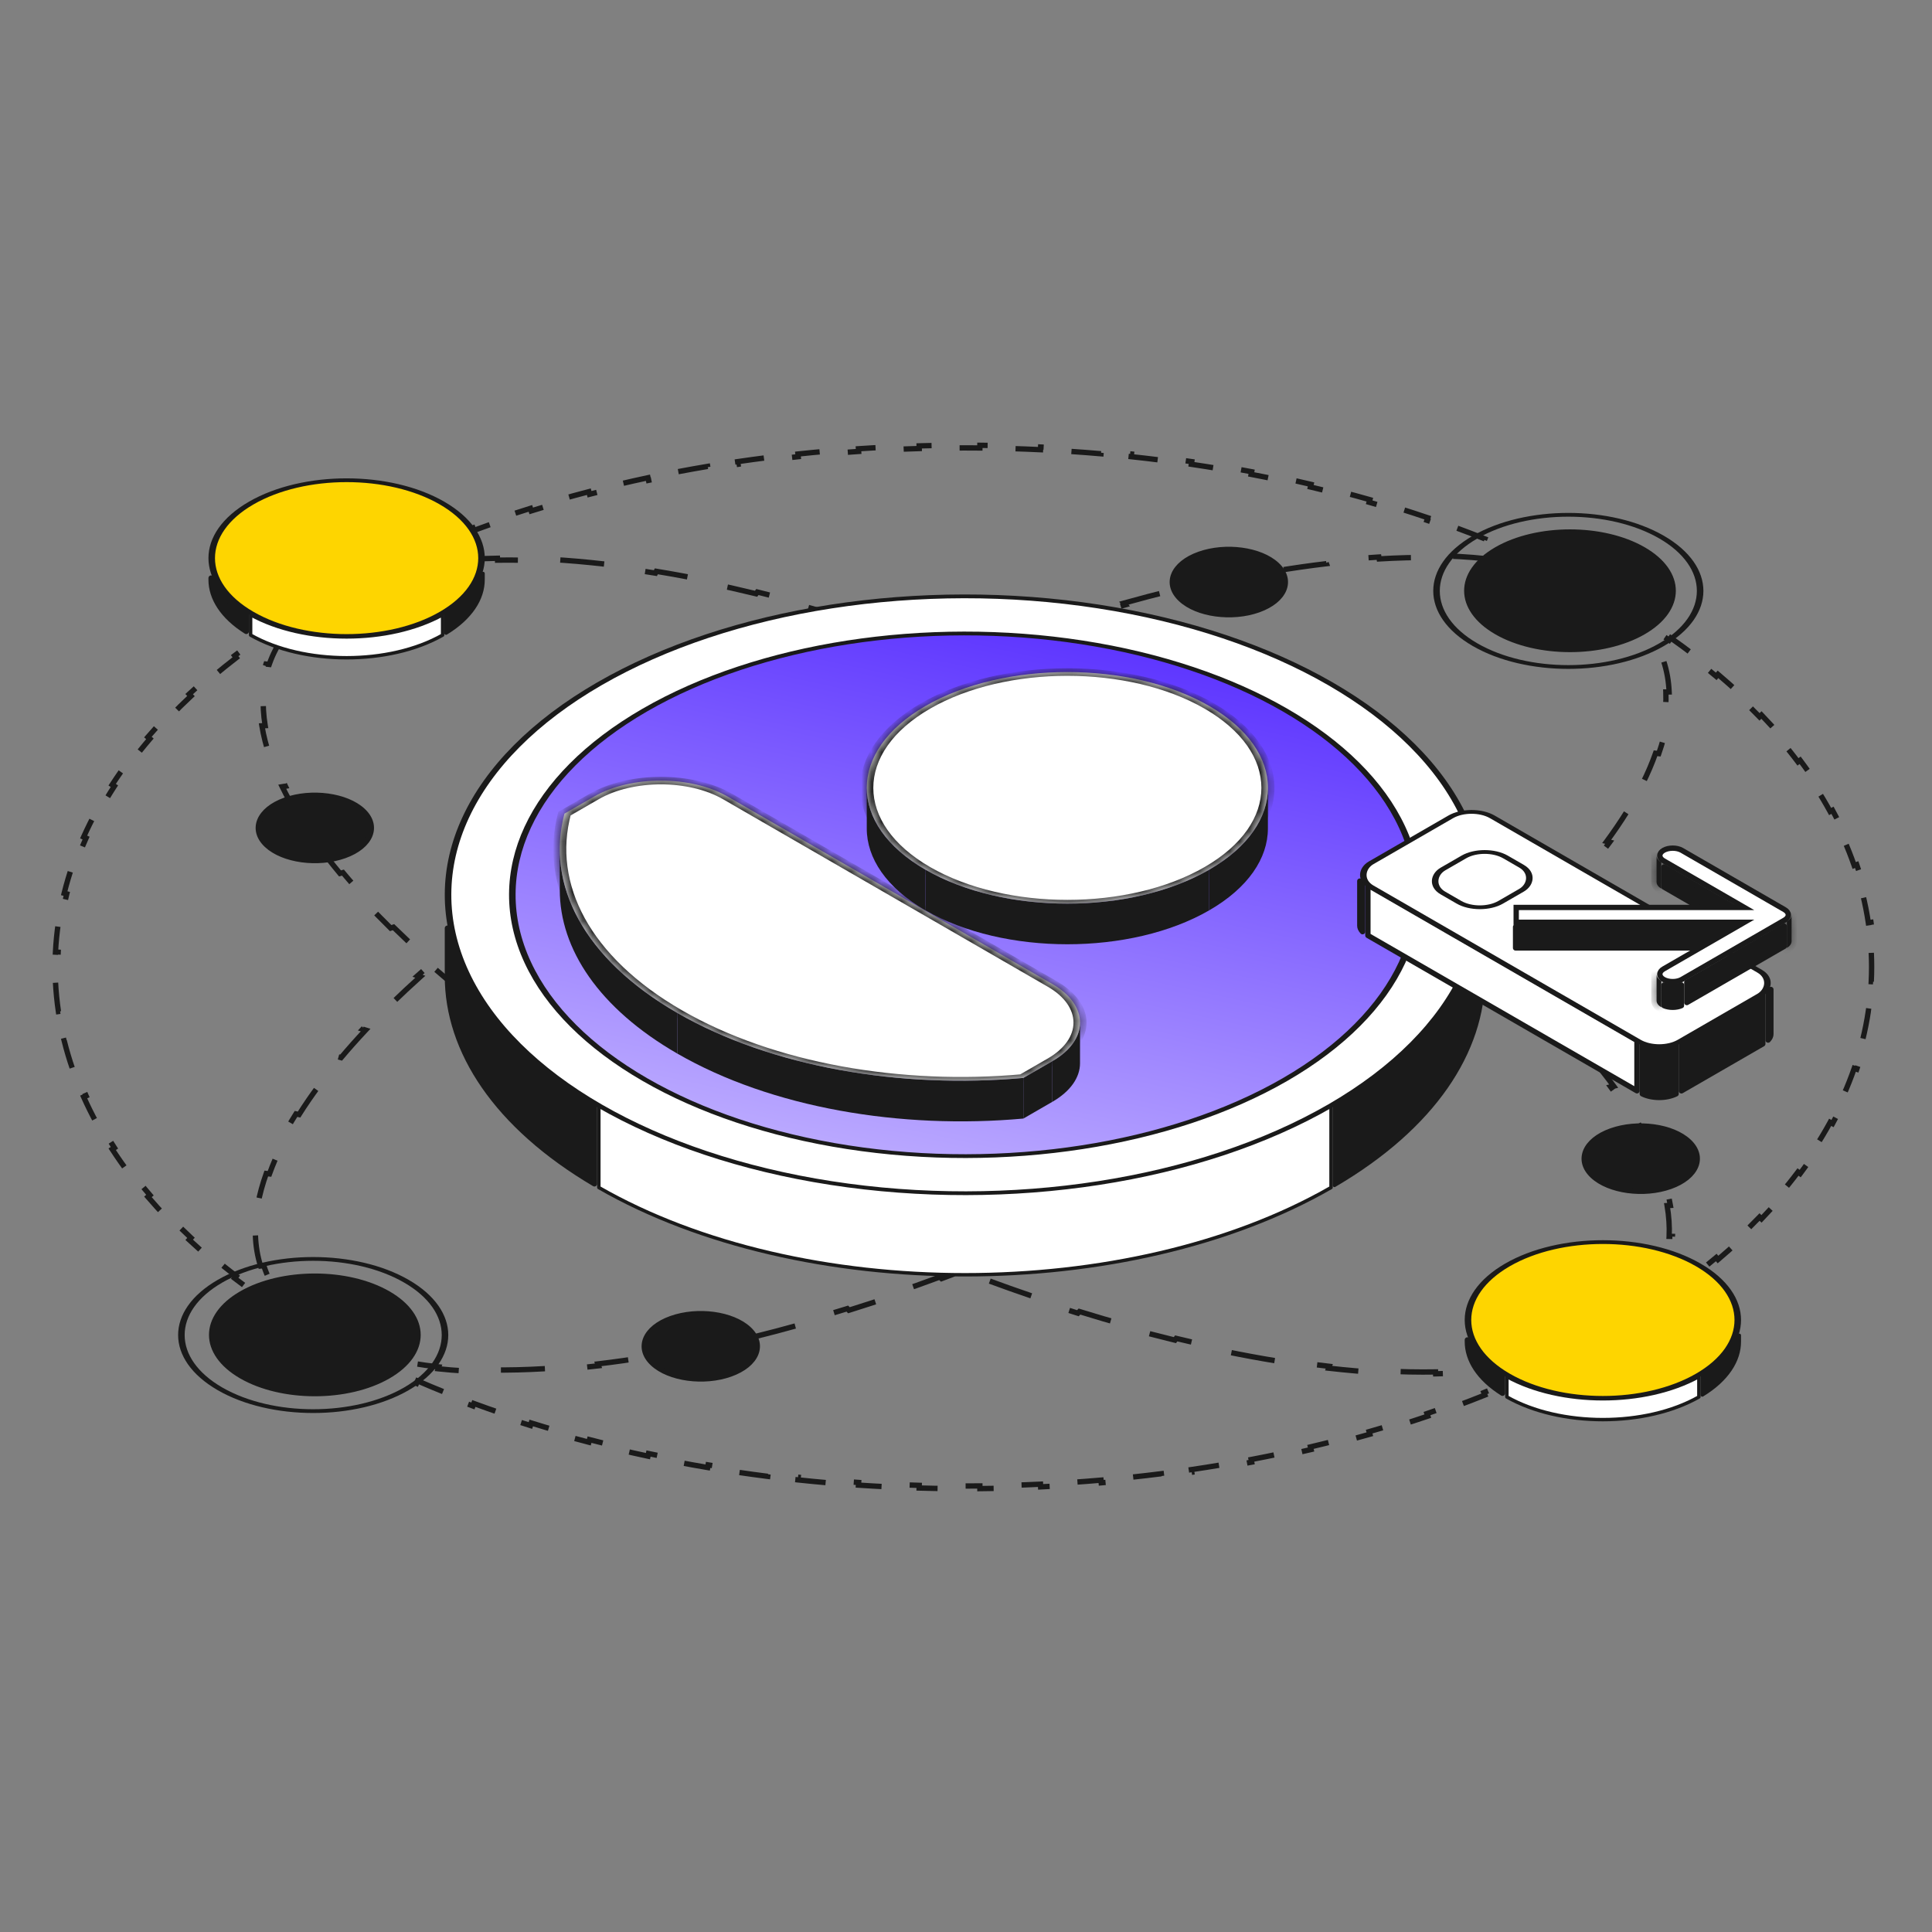 <svg width="194" height="194" viewBox="0 0 194 194" fill="none" xmlns="http://www.w3.org/2000/svg">
<rect x="0" y="0" width="194" height="194" fill="#808080" stroke="none"/>
<path d="M32.342 133.854C31.712 133.49 31.131 133.105 30.597 132.699L30.336 132.813C29.259 131.994 28.372 131.091 27.67 130.114L27.974 130.041C27.315 129.124 26.822 128.138 26.489 127.091L26.166 127.125C25.854 126.143 25.682 125.109 25.647 124.028L25.975 124.025C25.943 123.034 26.026 122.004 26.222 120.937L25.896 120.917C26.079 119.92 26.361 118.892 26.738 117.837L27.06 117.876C27.411 116.894 27.846 115.888 28.363 114.861L28.047 114.808C28.534 113.84 29.093 112.854 29.723 111.852L30.031 111.917C30.628 110.967 31.289 110.003 32.012 109.027L31.71 108.952C32.402 108.018 33.15 107.073 33.955 106.118L34.25 106.201C35.02 105.287 35.841 104.364 36.713 103.434L36.424 103.344C37.265 102.447 38.152 101.543 39.085 100.635L39.367 100.731C40.27 99.853 41.215 98.969 42.203 98.081L41.927 97.979C42.885 97.118 43.883 96.253 44.919 95.387L45.19 95.495C46.197 94.653 47.24 93.809 48.32 92.964L48.056 92.852C49.112 92.025 50.203 91.198 51.327 90.37L51.585 90.487C52.684 89.679 53.814 88.871 54.976 88.064L54.724 87.943C55.863 87.152 57.032 86.362 58.231 85.574L58.478 85.699C59.652 84.927 60.855 84.157 62.087 83.39L61.846 83.261C63.059 82.505 64.298 81.752 65.565 81.002L65.8 81.134C66.426 80.763 67.06 80.393 67.699 80.023C68.338 79.654 68.979 79.289 69.621 78.928L69.392 78.792C70.689 78.062 71.992 77.347 73.3 76.648L73.523 76.787C74.851 76.077 76.183 75.383 77.518 74.705L77.302 74.563C78.665 73.872 80.031 73.197 81.4 72.54L81.609 72.686C83.005 72.016 84.403 71.364 85.802 70.731L85.599 70.582C87.03 69.933 88.462 69.304 89.892 68.695L90.087 68.847C91.549 68.225 93.009 67.623 94.465 67.043L94.278 66.887C95.778 66.289 97.273 65.714 98.763 65.161L98.941 65.321C100.476 64.751 102.005 64.206 103.526 63.686L103.359 63.523C104.931 62.985 106.494 62.474 108.046 61.989L108.203 62.156C109.812 61.654 111.408 61.181 112.99 60.737L112.846 60.566C114.499 60.103 116.135 59.672 117.752 59.274L117.88 59.448C119.57 59.032 121.239 58.651 122.882 58.308L122.77 58.13C124.504 57.768 126.21 57.446 127.885 57.166L127.976 57.349C129.753 57.052 131.494 56.802 133.193 56.601L133.127 56.415C134.952 56.199 136.731 56.038 138.456 55.934L138.49 56.122C140.336 56.011 142.12 55.964 143.833 55.985L143.84 55.795C145.709 55.817 147.497 55.918 149.196 56.1L149.136 56.286C150.947 56.48 152.651 56.767 154.238 57.148L154.364 56.973C156.054 57.379 157.614 57.891 159.032 58.513L158.833 58.664C159.535 58.972 160.202 59.308 160.831 59.671C161.46 60.034 162.042 60.419 162.578 60.825L162.839 60.71C163.92 61.529 164.813 62.429 165.522 63.403L165.219 63.477C165.886 64.393 166.389 65.377 166.732 66.423L167.055 66.387C167.377 67.369 167.559 68.402 167.604 69.481L167.276 69.486C167.318 70.477 167.244 71.507 167.056 72.574L167.382 72.593C167.207 73.591 166.933 74.619 166.563 75.674L166.241 75.637C165.897 76.619 165.468 77.625 164.957 78.653L165.273 78.705C164.791 79.674 164.237 80.661 163.612 81.663L163.303 81.599C162.71 82.55 162.054 83.514 161.334 84.492L161.636 84.566C160.948 85.501 160.202 86.447 159.401 87.402L159.106 87.319C158.338 88.234 157.519 89.157 156.65 90.088L156.938 90.178C156.1 91.075 155.214 91.979 154.283 92.888L154.001 92.791C153.1 93.671 152.156 94.555 151.169 95.442L151.446 95.545C150.488 96.406 149.492 97.271 148.456 98.138L148.186 98.03C147.18 98.872 146.137 99.716 145.058 100.561L145.322 100.673C144.266 101.5 143.176 102.327 142.052 103.155L141.794 103.038C140.696 103.846 139.566 104.654 138.404 105.461L138.657 105.582C137.518 106.373 136.349 107.163 135.15 107.951L134.904 107.826C133.73 108.598 132.527 109.368 131.296 110.135L131.537 110.264C130.324 111.02 129.085 111.773 127.818 112.523L127.583 112.39C126.957 112.761 126.324 113.132 125.684 113.501C125.044 113.871 124.402 114.237 123.758 114.599L123.987 114.734C122.687 115.466 121.381 116.183 120.07 116.884L119.847 116.745C118.517 117.456 117.182 118.151 115.843 118.83L116.06 118.972C114.693 119.665 113.324 120.341 111.952 120.999L111.742 120.853C110.343 121.525 108.942 122.178 107.54 122.813L107.743 122.962C106.308 123.611 104.873 124.242 103.44 124.852L103.245 124.699C101.78 125.323 100.317 125.926 98.857 126.507L99.043 126.663C97.54 127.262 96.041 127.839 94.547 128.392L94.37 128.232C92.831 128.803 91.298 129.349 89.774 129.87L89.941 130.033C88.365 130.571 86.798 131.083 85.242 131.568L85.086 131.402C83.473 131.905 81.872 132.378 80.286 132.822L80.43 132.993C78.774 133.457 77.134 133.888 75.513 134.287L75.385 134.112C73.69 134.529 72.018 134.909 70.37 135.253L70.481 135.431C68.743 135.793 67.032 136.114 65.353 136.394L65.262 136.212C63.481 136.508 61.737 136.757 60.034 136.957L60.099 137.143C58.27 137.358 56.487 137.518 54.758 137.621L54.724 137.433C52.874 137.543 51.087 137.587 49.369 137.565L49.362 137.754C47.489 137.73 45.697 137.627 43.996 137.443L44.056 137.256C42.242 137.06 40.535 136.771 38.945 136.387L38.819 136.561C37.127 136.153 35.565 135.638 34.144 135.014L34.343 134.863C33.64 134.554 32.972 134.218 32.342 133.854Z" stroke="#1A1A1A" stroke-width="0.536" stroke-dasharray="4.42 4.42"/>
<path d="M67.776 113.813C67.137 113.444 66.504 113.074 65.878 112.703L65.643 112.835C64.377 112.086 63.139 111.333 61.927 110.577L62.168 110.448C60.938 109.681 59.736 108.911 58.563 108.14L58.317 108.265C57.119 107.477 55.952 106.687 54.815 105.896L55.067 105.775C53.907 104.968 52.778 104.16 51.683 103.352L51.424 103.469C50.302 102.641 49.214 101.813 48.161 100.986L48.425 100.874C47.349 100.029 46.309 99.184 45.306 98.342L45.035 98.45C44.002 97.582 43.009 96.717 42.055 95.855L42.332 95.753C41.349 94.865 40.409 93.98 39.512 93.1L39.229 93.196C38.302 92.286 37.421 91.382 36.588 90.483L36.877 90.394C36.013 89.462 35.199 88.538 34.437 87.622L34.142 87.704C33.346 86.748 32.608 85.801 31.926 84.865L32.229 84.792C31.517 83.813 30.867 82.847 30.283 81.896L29.974 81.959C29.357 80.955 28.812 79.967 28.34 78.997L28.656 78.945C28.156 77.918 27.738 76.911 27.404 75.928L27.082 75.965C26.724 74.909 26.463 73.88 26.3 72.882L26.627 72.864C26.452 71.798 26.392 70.767 26.447 69.777L26.119 69.771C26.179 68.693 26.376 67.662 26.711 66.681L27.033 66.718C27.39 65.676 27.906 64.694 28.584 63.779L28.282 63.705C29.001 62.735 29.9 61.837 30.986 61.02L31.246 61.135C31.783 60.73 32.366 60.346 32.995 59.983C33.624 59.62 34.289 59.284 34.99 58.975L34.791 58.825C36.206 58.201 37.762 57.685 39.445 57.275L39.573 57.449C41.157 57.063 42.857 56.77 44.663 56.569L44.601 56.383C46.298 56.195 48.084 56.087 49.949 56.057L49.959 56.246C51.671 56.219 53.454 56.258 55.298 56.363L55.331 56.174C57.057 56.272 58.836 56.426 60.661 56.636L60.597 56.822C62.297 57.017 64.037 57.26 65.814 57.551L65.904 57.369C67.581 57.643 69.289 57.96 71.025 58.317L70.915 58.495C72.56 58.834 74.231 59.21 75.923 59.622L76.05 59.447C77.668 59.841 79.306 60.268 80.959 60.727L80.817 60.898C82.401 61.338 83.999 61.808 85.61 62.307L85.766 62.14C87.319 62.621 88.884 63.129 90.457 63.664L90.291 63.827C91.813 64.345 93.343 64.887 94.88 65.454L95.056 65.294C96.548 65.844 98.045 66.417 99.545 67.013L99.359 67.169C100.817 67.747 102.277 68.347 103.74 68.968L103.934 68.815C105.365 69.422 106.797 70.049 108.229 70.696L108.027 70.846C109.425 71.477 110.824 72.128 112.22 72.797L112.429 72.651C113.798 73.306 115.165 73.98 116.528 74.67L116.311 74.812C117.647 75.489 118.979 76.182 120.306 76.891L120.529 76.752C121.836 77.45 123.139 78.164 124.435 78.894L124.206 79.03C124.848 79.391 125.488 79.756 126.126 80.124C126.766 80.494 127.399 80.864 128.026 81.235L128.261 81.103C129.527 81.852 130.766 82.605 131.978 83.361L131.737 83.49C132.968 84.257 134.171 85.027 135.344 85.798L135.591 85.673C136.789 86.461 137.958 87.251 139.095 88.041L138.843 88.163C140.004 88.97 141.134 89.778 142.231 90.586L142.489 90.469C143.613 91.296 144.702 92.124 145.757 92.951L145.492 93.063C146.571 93.908 147.612 94.752 148.617 95.594L148.887 95.487C149.922 96.354 150.917 97.218 151.873 98.08L151.596 98.182C152.581 99.07 153.524 99.954 154.423 100.834L154.706 100.738C155.635 101.647 156.519 102.551 157.355 103.449L157.066 103.539C157.934 104.47 158.75 105.393 159.514 106.308L159.81 106.226C160.609 107.182 161.352 108.128 162.037 109.064L161.734 109.137C162.451 110.115 163.104 111.081 163.692 112.031L164.002 111.968C164.623 112.971 165.173 113.958 165.65 114.927L165.334 114.979C165.84 116.007 166.264 117.014 166.604 117.997L166.926 117.959C167.29 119.015 167.559 120.043 167.729 121.041L167.402 121.06C167.584 122.126 167.652 123.157 167.605 124.147L167.933 124.153C167.881 125.231 167.693 126.264 167.365 127.245L167.043 127.209C166.694 128.253 166.186 129.236 165.515 130.152L165.817 130.226C165.104 131.199 164.209 132.098 163.127 132.916L162.866 132.801C162.33 133.206 161.748 133.591 161.118 133.954L161.117 133.955C160.49 134.322 159.826 134.661 159.128 134.973L159.329 135.123C157.916 135.755 156.362 136.279 154.68 136.697L154.551 136.523C152.965 136.917 151.263 137.216 149.455 137.423L149.519 137.609C147.819 137.803 146.029 137.916 144.158 137.95L144.148 137.761C142.43 137.792 140.643 137.755 138.792 137.653L138.761 137.842C137.03 137.746 135.245 137.593 133.414 137.384L133.477 137.198C131.773 137.004 130.026 136.761 128.243 136.469L128.153 136.652C126.472 136.377 124.758 136.06 123.017 135.702L123.128 135.523C121.478 135.184 119.803 134.807 118.106 134.394L117.979 134.568C116.356 134.173 114.714 133.744 113.056 133.283L113.198 133.112C111.611 132.67 110.008 132.199 108.393 131.698L108.238 131.865C106.68 131.381 105.111 130.871 103.534 130.334L103.701 130.17C102.175 129.651 100.641 129.106 99.1 128.537L98.923 128.697C97.429 128.144 95.928 127.569 94.424 126.971L94.611 126.815C93.15 126.234 91.686 125.632 90.22 125.009L90.025 125.161C88.591 124.552 87.156 123.922 85.72 123.272L85.923 123.123C84.521 122.489 83.119 121.836 81.719 121.165L81.51 121.311C80.138 120.653 78.768 119.977 77.401 119.284L77.618 119.142C76.28 118.463 74.944 117.768 73.613 117.057L73.39 117.196C72.08 116.495 70.774 115.779 69.473 115.047L69.702 114.911C69.059 114.549 68.417 114.183 67.776 113.813Z" stroke="#1A1A1A" stroke-width="0.536" stroke-dasharray="4.42 4.42"/>
<path d="M36.44 81.412C38.087 82.951 37.262 84.97 34.596 85.921C31.931 86.872 28.434 86.396 26.786 84.856C25.139 83.317 25.964 81.299 28.63 80.347C31.295 79.396 34.792 79.873 36.44 81.412Z" fill="#1A1A1A" stroke="#1A1A1A" stroke-width="0.536"/>
<path d="M75.195 133.465C76.843 135.004 76.018 137.023 73.352 137.974C70.686 138.925 67.19 138.449 65.542 136.91C63.894 135.371 64.72 133.352 67.385 132.401C70.051 131.449 73.548 131.926 75.195 133.465Z" fill="#1A1A1A" stroke="#1A1A1A" stroke-width="0.536"/>
<path d="M169.579 114.625C171.227 116.164 170.401 118.182 167.736 119.134C165.07 120.085 161.573 119.608 159.926 118.069C158.278 116.53 159.103 114.512 161.769 113.56C164.435 112.609 167.931 113.086 169.579 114.625Z" fill="#1A1A1A" stroke="#1A1A1A" stroke-width="0.536"/>
<path d="M128.219 56.724C129.867 58.263 129.041 60.282 126.376 61.233C123.71 62.184 120.213 61.708 118.566 60.169C116.918 58.63 117.743 56.611 120.409 55.659C123.075 54.708 126.571 55.185 128.219 56.724Z" fill="#1A1A1A" stroke="#1A1A1A" stroke-width="0.536"/>
<path d="M157.432 57.877C158.344 58.342 159.243 58.818 160.129 59.306L160 59.541C160.443 59.785 160.883 60.033 161.32 60.283C161.755 60.533 162.185 60.785 162.61 61.038L162.747 60.808C163.617 61.327 164.464 61.853 165.289 62.387L165.143 62.612C165.989 63.16 166.812 63.716 167.611 64.278L167.765 64.059C168.594 64.643 169.398 65.235 170.177 65.834L170.013 66.046C170.814 66.662 171.587 67.286 172.334 67.916L172.507 67.712C173.281 68.366 174.026 69.028 174.743 69.697L174.56 69.893C175.298 70.582 176.005 71.278 176.681 71.981L176.875 71.795C177.578 72.525 178.248 73.263 178.885 74.008L178.682 74.183C179.338 74.949 179.958 75.722 180.544 76.502L180.758 76.341C181.367 77.151 181.939 77.969 182.473 78.792L182.248 78.938C182.796 79.782 183.304 80.633 183.772 81.489L184.007 81.36C184.493 82.248 184.937 83.141 185.338 84.039L185.093 84.149C185.502 85.063 185.866 85.983 186.187 86.907L186.44 86.819C186.77 87.77 187.054 88.726 187.292 89.685L187.032 89.749C187.271 90.717 187.463 91.687 187.608 92.659L187.873 92.619C188.02 93.61 188.118 94.602 188.167 95.595L187.9 95.608C187.924 96.102 187.937 96.596 187.937 97.09C187.937 97.584 187.925 98.078 187.9 98.572L188.168 98.586C188.119 99.579 188.021 100.571 187.874 101.562L187.609 101.523C187.465 102.495 187.273 103.465 187.034 104.433L187.294 104.497C187.057 105.456 186.773 106.412 186.443 107.364L186.19 107.276C185.869 108.2 185.505 109.12 185.096 110.035L185.341 110.144C184.94 111.043 184.496 111.936 184.011 112.824L183.775 112.695C183.307 113.552 182.799 114.402 182.251 115.247L182.476 115.393C181.942 116.217 181.37 117.034 180.762 117.845L180.547 117.684C179.961 118.464 179.341 119.238 178.685 120.004L178.889 120.178C178.251 120.923 177.581 121.662 176.877 122.393L176.684 122.207C176.008 122.91 175.301 123.606 174.563 124.295L174.746 124.491C174.029 125.16 173.283 125.822 172.509 126.477L172.336 126.272C171.589 126.903 170.815 127.526 170.015 128.142L170.179 128.355C169.4 128.954 168.596 129.546 167.767 130.13L167.612 129.911C166.813 130.474 165.99 131.029 165.144 131.577L165.29 131.802C164.464 132.336 163.617 132.863 162.747 133.382L162.61 133.152C162.185 133.406 161.755 133.657 161.32 133.907C160.883 134.157 160.443 134.405 160 134.649L160.129 134.884C159.243 135.372 158.344 135.849 157.432 136.313L157.31 136.074C156.411 136.532 155.499 136.978 154.576 137.412L154.69 137.654C153.776 138.084 152.85 138.502 151.914 138.909L151.807 138.663C150.882 139.065 149.946 139.455 149 139.834L149.1 140.083C148.16 140.46 147.21 140.825 146.252 141.179L146.159 140.928C145.21 141.278 144.253 141.617 143.287 141.945L143.373 142.199C142.416 142.524 141.45 142.839 140.477 143.142L140.397 142.887C139.433 143.187 138.461 143.478 137.481 143.757L137.555 144.015C136.58 144.293 135.598 144.561 134.61 144.818L134.543 144.558C133.563 144.813 132.578 145.057 131.587 145.291L131.648 145.552C130.663 145.784 129.671 146.006 128.675 146.218L128.619 145.956C127.629 146.167 126.634 146.367 125.634 146.557L125.684 146.82C124.687 147.01 123.685 147.189 122.679 147.359L122.634 147.094C121.636 147.263 120.634 147.421 119.629 147.569L119.668 147.834C118.664 147.982 117.657 148.12 116.646 148.247L116.613 147.982C115.607 148.109 114.598 148.226 113.587 148.334L113.615 148.601C112.605 148.708 111.593 148.806 110.579 148.894L110.556 148.627C109.546 148.714 108.534 148.792 107.52 148.86L107.538 149.127C106.525 149.195 105.509 149.253 104.493 149.302L104.48 149.034C103.466 149.083 102.452 149.121 101.436 149.15L101.444 149.418C100.428 149.447 99.412 149.467 98.395 149.476L98.392 149.208C97.377 149.218 96.362 149.218 95.347 149.208L95.344 149.476C94.327 149.467 93.311 149.447 92.295 149.418L92.302 149.15C91.287 149.121 90.273 149.083 89.259 149.034L89.246 149.302C88.23 149.253 87.214 149.195 86.201 149.127L86.219 148.86C85.205 148.792 84.193 148.714 83.183 148.627L83.16 148.894C82.146 148.806 81.133 148.708 80.124 148.601L80.152 148.334C79.141 148.226 78.132 148.109 77.126 147.982L77.093 148.247C76.082 148.12 75.075 147.982 74.071 147.834L74.11 147.569C73.105 147.421 72.103 147.263 71.105 147.095L71.06 147.359C70.054 147.189 69.052 147.01 68.055 146.82L68.105 146.557C67.105 146.367 66.11 146.167 65.12 145.956L65.064 146.218C64.068 146.006 63.076 145.784 62.09 145.552L62.152 145.291C61.161 145.057 60.175 144.813 59.196 144.558L59.129 144.818C58.141 144.561 57.159 144.293 56.184 144.015L56.258 143.757C55.279 143.478 54.306 143.187 53.342 142.887L53.262 143.142C52.289 142.839 51.323 142.525 50.366 142.199L50.452 141.945C49.486 141.617 48.529 141.278 47.58 140.928L47.487 141.179C46.529 140.825 45.579 140.46 44.639 140.083L44.739 139.834C43.793 139.455 42.857 139.065 41.932 138.663L41.825 138.909C40.889 138.502 39.963 138.084 39.049 137.654L39.163 137.412C38.24 136.978 37.328 136.532 36.429 136.074L36.307 136.313C35.395 135.849 34.496 135.372 33.609 134.884L33.739 134.649C33.296 134.405 32.856 134.157 32.419 133.907C31.984 133.657 31.554 133.406 31.129 133.152L30.992 133.382C30.122 132.863 29.275 132.337 28.45 131.803L28.596 131.578C27.75 131.03 26.927 130.474 26.128 129.912L25.974 130.131C25.145 129.547 24.341 128.955 23.562 128.356L23.726 128.144C22.925 127.528 22.152 126.904 21.405 126.274L21.232 126.478C20.458 125.824 19.713 125.162 18.996 124.493L19.178 124.297C18.441 123.609 17.734 122.913 17.057 122.21L16.864 122.395C16.161 121.665 15.491 120.927 14.853 120.182L15.057 120.007C14.401 119.241 13.781 118.468 13.195 117.688L12.981 117.849C12.372 117.039 11.8 116.221 11.266 115.398L11.491 115.252C10.943 114.408 10.435 113.557 9.967 112.701L9.731 112.83C9.246 111.942 8.802 111.049 8.401 110.151L8.646 110.042C8.237 109.127 7.872 108.207 7.552 107.283L7.299 107.371C6.968 106.42 6.685 105.464 6.447 104.505L6.707 104.441C6.468 103.473 6.276 102.503 6.131 101.532L5.866 101.571C5.719 100.581 5.621 99.588 5.571 98.595L5.839 98.582C5.815 98.088 5.802 97.594 5.802 97.1C5.802 96.606 5.814 96.112 5.839 95.618L5.571 95.605C5.62 94.611 5.718 93.619 5.865 92.628L6.13 92.668C6.274 91.695 6.466 90.725 6.705 89.758L6.445 89.693C6.682 88.734 6.966 87.778 7.296 86.826L7.549 86.914C7.87 85.99 8.234 85.07 8.643 84.155L8.398 84.046C8.799 83.147 9.243 82.254 9.728 81.366L9.963 81.495C10.432 80.639 10.94 79.788 11.488 78.943L11.263 78.797C11.797 77.973 12.368 77.156 12.977 76.345L13.192 76.506C13.777 75.726 14.398 74.953 15.054 74.186L14.85 74.012C15.488 73.267 16.158 72.528 16.861 71.798L17.055 71.983C17.731 71.28 18.438 70.584 19.176 69.895L18.993 69.699C19.71 69.03 20.456 68.368 21.23 67.714L21.403 67.918C22.15 67.287 22.923 66.664 23.724 66.048L23.56 65.835C24.339 65.236 25.143 64.644 25.972 64.06L26.127 64.279C26.926 63.716 27.749 63.161 28.595 62.613L28.449 62.388C29.274 61.854 30.122 61.327 30.992 60.808L31.129 61.038C31.554 60.785 31.984 60.533 32.419 60.283C32.856 60.033 33.296 59.785 33.739 59.541L33.609 59.306C34.496 58.818 35.395 58.342 36.307 57.877L36.428 58.116C37.328 57.658 38.24 57.212 39.163 56.778L39.049 56.536C39.963 56.106 40.889 55.688 41.825 55.281L41.931 55.527C42.857 55.125 43.793 54.735 44.738 54.356L44.639 54.107C45.579 53.73 46.529 53.365 47.487 53.011L47.58 53.262C48.529 52.912 49.486 52.573 50.452 52.245L50.365 51.991C51.323 51.666 52.289 51.351 53.262 51.048L53.342 51.303C54.306 51.003 55.278 50.713 56.258 50.433L56.184 50.175C57.159 49.897 58.141 49.63 59.129 49.373L59.196 49.632C60.175 49.377 61.161 49.133 62.152 48.899L62.09 48.639C63.076 48.406 64.068 48.184 65.064 47.972L65.12 48.234C66.11 48.024 67.105 47.823 68.105 47.633L68.055 47.37C69.052 47.18 70.054 47.001 71.06 46.831L71.105 47.096C72.103 46.928 73.105 46.77 74.11 46.621L74.071 46.356C75.075 46.209 76.082 46.071 77.093 45.943L77.126 46.209C78.132 46.081 79.141 45.964 80.152 45.856L80.124 45.59C81.133 45.482 82.146 45.384 83.16 45.297L83.183 45.564C84.193 45.476 85.205 45.398 86.219 45.33L86.201 45.063C87.214 44.995 88.23 44.937 89.246 44.888L89.259 45.156C90.273 45.108 91.287 45.069 92.302 45.04L92.295 44.772C93.311 44.743 94.327 44.724 95.344 44.714L95.347 44.982C96.362 44.972 97.377 44.972 98.392 44.982L98.395 44.714C99.412 44.724 100.428 44.743 101.444 44.772L101.436 45.04C102.452 45.069 103.466 45.108 104.48 45.156L104.493 44.888C105.509 44.937 106.525 44.995 107.538 45.063L107.52 45.33C108.534 45.398 109.546 45.476 110.556 45.564L110.579 45.297C111.593 45.384 112.605 45.482 113.615 45.59L113.587 45.856C114.598 45.964 115.607 46.081 116.612 46.209L116.646 45.943C117.657 46.071 118.664 46.209 119.668 46.356L119.629 46.621C120.634 46.77 121.636 46.928 122.634 47.096L122.679 46.831C123.685 47.001 124.687 47.18 125.684 47.37L125.634 47.633C126.633 47.823 127.629 48.023 128.619 48.234L128.674 47.972C129.671 48.184 130.663 48.406 131.648 48.639L131.587 48.899C132.578 49.133 133.563 49.377 134.543 49.632L134.61 49.373C135.598 49.63 136.58 49.897 137.555 50.175L137.481 50.433C138.46 50.712 139.433 51.003 140.397 51.303L140.477 51.048C141.45 51.351 142.416 51.666 143.373 51.991L143.287 52.245C144.253 52.573 145.21 52.912 146.159 53.262L146.252 53.011C147.21 53.365 148.16 53.73 149.1 54.107L149 54.356C149.946 54.735 150.882 55.125 151.807 55.527L151.914 55.281C152.85 55.688 153.776 56.106 154.69 56.536L154.576 56.778C155.499 57.212 156.411 57.658 157.31 58.116L157.432 57.877Z" stroke="#1A1A1A" stroke-width="0.536" stroke-dasharray="3.08 3.08"/>
<path d="M148.952 98.004C148.953 105.575 143.993 113.18 133.997 119.031V110.258C142.648 105.24 147.649 98.89 148.952 92.319V98.004V98.004Z" fill="#1A1A1A" stroke="#1A1A1A" stroke-width="0.344" stroke-linejoin="round"/>
<path d="M44.928 93.202C46.485 99.49 51.427 105.519 59.691 110.324V118.874C49.812 113.047 44.93 105.507 44.928 98.021C44.928 98.021 44.928 98.021 44.928 98.021V93.202Z" fill="#1A1A1A" stroke="#1A1A1A" stroke-width="0.536" stroke-linejoin="round"/>
<path d="M60.132 119.246V110.47C70.329 116.278 83.616 119.178 96.893 119.178C110.17 119.178 123.456 116.278 133.654 110.47V119.246C123.498 125.082 110.2 128.005 96.893 128.005C83.585 128.005 70.287 125.082 60.132 119.246Z" fill="white" stroke="#1A1A1A" stroke-width="0.344" stroke-linejoin="round"/>
<circle cx="42.647" cy="42.647" r="42.379" transform="matrix(0.866 0.5 -0.866 0.5 96.893 47.203)" fill="white" stroke="#1A1A1A" stroke-width="0.536"/>
<circle cx="37.377" cy="37.377" r="37.109" transform="matrix(0.866 0.5 -0.866 0.5 96.893 52.474)" fill="white"/>
<circle cx="37.377" cy="37.377" r="37.109" transform="matrix(0.866 0.5 -0.866 0.5 96.893 52.474)" fill="url(#paint0_linear_7333_70343)"/>
<circle cx="37.377" cy="37.377" r="37.109" transform="matrix(0.866 0.5 -0.866 0.5 96.893 52.474)" stroke="#1A1A1A" stroke-width="0.536"/>
<path d="M92.934 87.335C89.001 85.065 87.035 82.089 87.035 79.114L87.035 83.194C87.034 86.17 89.001 89.147 92.934 91.418V87.335Z" fill="#1A1A1A"/>
<path d="M127.315 79.111C127.315 82.087 125.349 85.062 121.416 87.333V91.415C125.349 89.145 127.315 86.17 127.315 83.194V79.111Z" fill="#1A1A1A"/>
<path d="M121.419 87.33C113.553 91.871 100.801 91.871 92.935 87.33V91.412C100.801 95.953 113.553 95.953 121.419 91.412V87.33Z" fill="#1A1A1A"/>
<path d="M56.209 85.262C56.209 85.264 56.209 85.266 56.209 85.268L56.209 85.262Z" fill="#1A1A1A"/>
<path d="M56.209 85.262C56.209 85.264 56.209 85.266 56.209 85.268C56.21 91.219 60.143 97.169 68.006 101.709V105.792C60.14 101.25 56.207 95.297 56.209 89.345L56.209 85.268L56.209 85.262Z" fill="#1A1A1A"/>
<path d="M108.449 102.684C108.448 104.086 107.522 105.488 105.668 106.558V110.641C107.522 109.571 108.448 108.169 108.449 106.766V102.684Z" fill="#1A1A1A"/>
<path d="M102.755 108.237C90.472 109.348 77.47 107.171 68.005 101.707V105.79C77.47 111.254 90.472 113.431 102.755 112.319V108.237Z" fill="#1A1A1A"/>
<path d="M105.669 106.557L102.757 108.238V112.321L105.669 110.639V106.557Z" fill="#1A1A1A"/>
<mask id="path-20-inside-1_7333_70343" fill="white">
<path fill-rule="evenodd" clip-rule="evenodd" d="M102.759 108.239C90.475 109.351 77.47 107.175 68.005 101.71C58.564 96.26 54.789 88.777 56.68 81.701L59.648 79.988C63.354 77.848 69.364 77.848 73.071 79.988L105.67 98.809C109.377 100.949 109.377 104.419 105.67 106.559L102.759 108.239ZM121.42 87.334C113.554 91.875 100.802 91.875 92.936 87.334C85.071 82.793 85.071 75.43 92.936 70.889C100.802 66.348 113.554 66.348 121.42 70.889C129.285 75.43 129.285 82.793 121.42 87.334Z"/>
</mask>
<path fill-rule="evenodd" clip-rule="evenodd" d="M102.759 108.239C90.475 109.351 77.47 107.175 68.005 101.71C58.564 96.26 54.789 88.777 56.68 81.701L59.648 79.988C63.354 77.848 69.364 77.848 73.071 79.988L105.67 98.809C109.377 100.949 109.377 104.419 105.67 106.559L102.759 108.239ZM121.42 87.334C113.554 91.875 100.802 91.875 92.936 87.334C85.071 82.793 85.071 75.43 92.936 70.889C100.802 66.348 113.554 66.348 121.42 70.889C129.285 75.43 129.285 82.793 121.42 87.334Z" fill="white"/>
<path d="M102.759 108.239L102.861 108.614L103.072 108.595L103.224 108.507L102.759 108.239ZM56.68 81.701L56.216 81.433L56.064 81.521L56.032 81.643L56.68 81.701ZM59.648 79.988L60.112 80.256L60.112 80.256L59.648 79.988ZM92.936 70.889L92.472 70.621L92.472 70.621L92.936 70.889ZM121.42 70.889L120.955 71.157L121.42 70.889ZM67.54 101.978C77.161 107.532 90.378 109.744 102.861 108.614L102.658 107.865C90.572 108.959 77.78 106.818 68.469 101.442L67.54 101.978ZM56.032 81.643C54.11 88.833 57.946 96.439 67.54 101.978L68.469 101.442C59.183 96.081 55.469 88.72 57.329 81.759L56.032 81.643ZM59.183 79.72L56.216 81.433L57.145 81.969L60.112 80.256L59.183 79.72ZM73.535 79.72C69.572 77.432 63.147 77.432 59.183 79.72L60.112 80.256C63.562 78.264 69.156 78.264 72.607 80.256L73.535 79.72ZM106.134 98.541L73.535 79.72L72.607 80.256L105.206 99.077L106.134 98.541ZM106.134 106.827C110.097 104.539 110.097 100.829 106.134 98.541L105.206 99.077C108.656 101.069 108.656 104.299 105.206 106.291L106.134 106.827ZM103.224 108.507L106.134 106.827L105.206 106.291L102.295 107.971L103.224 108.507ZM92.472 87.602C100.594 92.291 113.762 92.291 121.884 87.602L120.955 87.066C113.346 91.459 101.009 91.459 93.4 87.066L92.472 87.602ZM92.472 70.621C84.35 75.31 84.35 82.913 92.472 87.602L93.4 87.066C85.791 82.673 85.791 75.55 93.4 71.157L92.472 70.621ZM121.884 70.621C113.762 65.932 100.594 65.932 92.472 70.621L93.4 71.157C101.009 66.764 113.346 66.764 120.955 71.157L121.884 70.621ZM121.884 87.602C130.006 82.913 130.006 75.31 121.884 70.621L120.955 71.157C128.565 75.55 128.565 82.673 120.955 87.066L121.884 87.602Z" fill="#1A1A1A" mask="url(#path-20-inside-1_7333_70343)"/>
<path d="M170.933 138.04C172.841 136.919 174.09 135.546 174.652 134.087V134.713V134.713C174.653 136.615 173.436 138.551 170.933 140.075V138.04Z" fill="#1A1A1A" stroke="#1A1A1A" stroke-width="0.344" stroke-linejoin="round"/>
<path d="M147.345 134.549C147.977 135.859 149.163 137.08 150.872 138.093V139.901C148.487 138.403 147.345 136.533 147.345 134.713C147.345 134.713 147.345 134.712 147.345 134.712V134.549Z" fill="#1A1A1A" stroke="#1A1A1A" stroke-width="0.536" stroke-linejoin="round"/>
<path d="M151.314 140.275V138.233C154.02 139.719 157.49 140.457 160.952 140.457C164.414 140.457 167.884 139.719 170.59 138.233V140.275C167.924 141.788 164.443 142.549 160.952 142.549C157.461 142.549 153.98 141.788 151.314 140.275Z" fill="white" stroke="#1A1A1A" stroke-width="0.344" stroke-linejoin="round"/>
<circle cx="11.328" cy="11.328" r="11.06" transform="matrix(0.866 0.5 -0.866 0.5 160.951 121.216)" fill="#FED500" stroke="#1A1A1A" stroke-width="0.536"/>
<path d="M44.786 61.538C46.694 60.418 47.943 59.045 48.505 57.586V58.211V58.211C48.506 60.114 47.289 62.05 44.786 63.574V61.538Z" fill="#1A1A1A" stroke="#1A1A1A" stroke-width="0.344" stroke-linejoin="round"/>
<path d="M21.198 58.047C21.831 59.357 23.017 60.578 24.726 61.592V63.4C22.34 61.902 21.199 60.032 21.198 58.211C21.198 58.211 21.198 58.211 21.198 58.211V58.047Z" fill="#1A1A1A" stroke="#1A1A1A" stroke-width="0.536" stroke-linejoin="round"/>
<path d="M25.167 63.774V61.732C27.873 63.217 31.343 63.956 34.805 63.956C38.267 63.956 41.737 63.217 44.443 61.732V63.774C41.777 65.287 38.296 66.048 34.805 66.048C31.314 66.048 27.833 65.287 25.167 63.774Z" fill="white" stroke="#1A1A1A" stroke-width="0.344" stroke-linejoin="round"/>
<circle cx="11.328" cy="11.328" r="11.06" transform="matrix(0.866 0.5 -0.866 0.5 34.805 44.715)" fill="#FED500" stroke="#1A1A1A" stroke-width="0.536"/>
<circle cx="11.075" cy="11.075" r="10.807" transform="matrix(0.866 0.5 -0.866 0.5 31.449 122.98)" stroke="#1A1A1A" stroke-width="0.536"/>
<path d="M39.084 138.354C34.958 140.737 28.269 140.737 24.143 138.354C20.017 135.972 20.017 132.11 24.143 129.728C28.269 127.346 34.958 127.346 39.084 129.728C43.211 132.11 43.211 135.972 39.084 138.354Z" fill="#1A1A1A" stroke="#1A1A1A" stroke-width="0.128"/>
<circle cx="11.075" cy="11.075" r="10.807" transform="matrix(0.866 0.5 -0.866 0.5 157.482 48.26)" stroke="#1A1A1A" stroke-width="0.536"/>
<path d="M165.119 63.634C160.993 66.016 154.303 66.016 150.177 63.634C146.051 61.252 146.051 57.39 150.177 55.008C154.303 52.625 160.993 52.625 165.119 55.008C169.245 57.39 169.245 61.252 165.119 63.634Z" fill="#1A1A1A" stroke="#1A1A1A" stroke-width="0.128"/>
<path d="M136.544 92.956L136.544 88.476C136.629 88.502 136.716 88.53 136.821 88.58V93.554C136.625 93.351 136.544 93.141 136.544 92.956C136.544 92.956 136.544 92.956 136.544 92.956Z" fill="white" stroke="#1A1A1A" stroke-width="0.536" stroke-linejoin="round"/>
<path d="M137.356 88.88L164.374 104.478V109.531L137.356 93.933V88.88Z" fill="white" stroke="#1A1A1A" stroke-width="0.536" stroke-linejoin="round"/>
<path d="M177.821 103.839C177.821 104.024 177.74 104.234 177.543 104.437V99.463C177.649 99.413 177.736 99.385 177.821 99.359L177.821 103.839L177.821 103.839Z" fill="#1A1A1A" stroke="#1A1A1A" stroke-width="0.536" stroke-linejoin="round"/>
<path d="M168.839 109.536V104.483L177.008 99.767V104.82L168.839 109.536Z" fill="#1A1A1A" stroke="#1A1A1A" stroke-width="0.536" stroke-linejoin="round"/>
<path d="M164.911 109.837V104.753C165.427 104.963 166.022 105.064 166.608 105.064C167.194 105.064 167.789 104.963 168.305 104.753V109.837C167.83 110.075 167.225 110.199 166.608 110.199C165.991 110.199 165.386 110.075 164.911 109.837Z" fill="#1A1A1A" stroke="#1A1A1A" stroke-width="0.536" stroke-linejoin="round"/>
<rect x="-1.59747e-08" y="0.268" width="35.817" height="14.052" rx="2.412" transform="matrix(0.866 0.5 -0.866 0.5 147.993 80.685)" fill="white" stroke="#1A1A1A" stroke-width="0.536"/>
<rect x="-1.59747e-08" y="0.268" width="6.686" height="7.246" rx="2.412" transform="matrix(0.866 0.5 -0.866 0.5 149.313 84.71)" fill="white" stroke="#1A1A1A" stroke-width="0.536"/>
<mask id="path-41-inside-2_7333_70343" fill="white">
<path d="M166.817 86.581C166.5 86.398 166.342 86.159 166.342 85.919V88.566C166.342 88.805 166.5 89.045 166.817 89.228V86.581Z"/>
</mask>
<path d="M166.817 86.581C166.5 86.398 166.342 86.159 166.342 85.919V88.566C166.342 88.805 166.5 89.045 166.817 89.228V86.581Z" fill="#1A1A1A"/>
<path d="M166.074 85.919C166.074 85.919 166.074 85.919 166.074 85.919C166.074 85.919 166.074 85.919 166.074 85.919H166.61C166.61 85.919 166.61 85.919 166.61 85.919C166.61 85.919 166.61 85.919 166.61 85.919H166.074ZM166.342 85.919L166.878 85.919C166.878 85.623 166.638 85.383 166.342 85.383C166.046 85.383 165.806 85.623 165.806 85.919L166.342 85.919ZM166.817 86.581H167.353C167.353 86.389 167.251 86.212 167.085 86.117L166.817 86.581ZM166.817 89.228L166.549 89.692C166.715 89.787 166.919 89.787 167.085 89.692C167.251 89.596 167.353 89.419 167.353 89.228H166.817ZM166.342 88.566L166.878 88.566V88.566H166.342ZM165.806 85.919C165.806 86.418 166.135 86.806 166.549 87.045L167.085 86.117C166.979 86.055 166.925 85.999 166.899 85.963C166.887 85.946 166.882 85.933 166.88 85.927C166.878 85.921 166.878 85.919 166.878 85.919L165.806 85.919ZM166.281 86.581V89.228H167.353V86.581H166.281ZM167.085 88.763C166.979 88.702 166.925 88.646 166.899 88.61C166.887 88.592 166.882 88.58 166.88 88.574C166.878 88.568 166.878 88.566 166.878 88.566L165.806 88.566C165.806 89.064 166.135 89.453 166.549 89.692L167.085 88.763ZM166.878 88.566V85.919H165.806V88.566H166.878Z" fill="#1A1A1A" mask="url(#path-41-inside-2_7333_70343)"/>
<path d="M174.097 91.093V93.12L167.086 89.072V87.044L174.097 91.093Z" fill="#1A1A1A" stroke="#1A1A1A" stroke-width="0.536" stroke-linejoin="round"/>
<mask id="path-44-inside-3_7333_70343" fill="white">
<path d="M179.9 91.872C179.899 92.112 179.741 92.351 179.425 92.534V95.18C179.741 94.998 179.899 94.758 179.9 94.519V91.872Z"/>
</mask>
<path d="M179.9 91.872C179.899 92.112 179.741 92.351 179.425 92.534V95.18C179.741 94.998 179.899 94.758 179.9 94.519V91.872Z" fill="#1A1A1A"/>
<path d="M179.425 92.534L179.157 92.07C178.991 92.165 178.889 92.342 178.889 92.534H179.425ZM179.9 91.872H180.436C180.436 91.576 180.196 91.336 179.9 91.336C179.604 91.336 179.364 91.576 179.364 91.872L179.9 91.872ZM179.9 94.519L180.436 94.519V94.519H179.9ZM179.425 95.18H178.889C178.889 95.372 178.991 95.549 179.157 95.645C179.323 95.74 179.527 95.74 179.693 95.645L179.425 95.18ZM179.693 92.998C180.107 92.759 180.435 92.371 180.436 91.872L179.364 91.872C179.364 91.872 179.364 91.874 179.362 91.88C179.36 91.886 179.355 91.898 179.342 91.916C179.317 91.952 179.262 92.008 179.157 92.07L179.693 92.998ZM179.364 91.872V94.519H180.436V91.872H179.364ZM179.364 94.519C179.364 94.519 179.364 94.521 179.362 94.527C179.36 94.533 179.355 94.545 179.342 94.563C179.317 94.599 179.262 94.655 179.157 94.716L179.693 95.645C180.107 95.406 180.435 95.017 180.436 94.519L179.364 94.519ZM179.961 95.18V92.534H178.889V95.18H179.961Z" fill="#1A1A1A" mask="url(#path-44-inside-3_7333_70343)"/>
<path d="M152.186 93.075H174.097V95.185L152.186 95.185V93.075Z" fill="#1A1A1A" stroke="#1A1A1A" stroke-width="0.536" stroke-linejoin="round"/>
<path d="M169.378 100.671V98.643L179.157 92.997V95.025L169.378 100.671Z" fill="#1A1A1A" stroke="#1A1A1A" stroke-width="0.536" stroke-linejoin="round"/>
<mask id="path-48-inside-4_7333_70343" fill="white">
<path d="M166.819 98.495C166.502 98.313 166.344 98.073 166.344 97.834V100.48C166.344 100.72 166.502 100.959 166.819 101.142V98.495Z"/>
</mask>
<path d="M166.819 98.495C166.502 98.313 166.344 98.073 166.344 97.834V100.48C166.344 100.72 166.502 100.959 166.819 101.142V98.495Z" fill="#1A1A1A"/>
<path d="M166.076 97.834C166.076 97.834 166.076 97.834 166.076 97.834C166.076 97.834 166.076 97.834 166.076 97.834H166.612C166.612 97.834 166.612 97.834 166.612 97.834C166.612 97.834 166.612 97.834 166.612 97.834H166.076ZM166.344 97.834L166.88 97.834C166.88 97.538 166.64 97.298 166.344 97.298C166.048 97.298 165.808 97.538 165.808 97.834L166.344 97.834ZM166.819 98.495H167.355C167.355 98.304 167.253 98.127 167.087 98.031L166.819 98.495ZM166.819 101.142L166.551 101.606C166.717 101.702 166.921 101.702 167.087 101.606C167.253 101.511 167.355 101.334 167.355 101.142H166.819ZM166.344 100.48L166.88 100.48V100.48H166.344ZM165.808 97.834C165.808 98.332 166.137 98.72 166.551 98.96L167.087 98.031C166.981 97.97 166.927 97.914 166.901 97.878C166.889 97.86 166.884 97.848 166.882 97.842C166.88 97.836 166.88 97.834 166.88 97.834L165.808 97.834ZM166.283 98.495V101.142H167.355V98.495H166.283ZM167.087 100.678C166.981 100.617 166.927 100.56 166.901 100.524C166.889 100.507 166.884 100.495 166.882 100.489C166.88 100.483 166.88 100.48 166.88 100.48L165.808 100.48C165.808 100.979 166.137 101.367 166.551 101.606L167.087 100.678ZM166.88 100.48V97.834H165.808V100.48H166.88Z" fill="#1A1A1A" mask="url(#path-48-inside-4_7333_70343)"/>
<path d="M167.086 100.977V98.903C167.363 98.994 167.667 99.037 167.964 99.037C168.261 99.037 168.564 98.994 168.842 98.903V100.977C168.593 101.088 168.284 101.147 167.964 101.147C167.644 101.147 167.334 101.088 167.086 100.977Z" fill="#1A1A1A" stroke="#1A1A1A" stroke-width="0.536" stroke-linejoin="round"/>
<path d="M174.598 92.937L175.158 92.613L174.366 92.613L152.247 92.613L152.247 91.121L174.366 91.121L175.158 91.121L174.598 90.797L167.05 86.439C166.545 86.148 166.545 85.675 167.05 85.384C167.555 85.093 168.373 85.093 168.878 85.384L179.193 91.339C179.698 91.631 179.698 92.103 179.193 92.395L168.878 98.35C168.373 98.641 167.555 98.641 167.05 98.35C166.545 98.058 166.545 97.586 167.05 97.294L174.598 92.937Z" fill="white" stroke="#1A1A1A" stroke-width="0.536"/>
<defs>
<linearGradient id="paint0_linear_7333_70343" x1="25.186" y1="-8.678" x2="66.365" y2="82.082" gradientUnits="userSpaceOnUse">
<stop stop-color="#5227FF"/>
<stop offset="1" stop-color="#CDC0FF"/>
</linearGradient>
</defs>
</svg>
